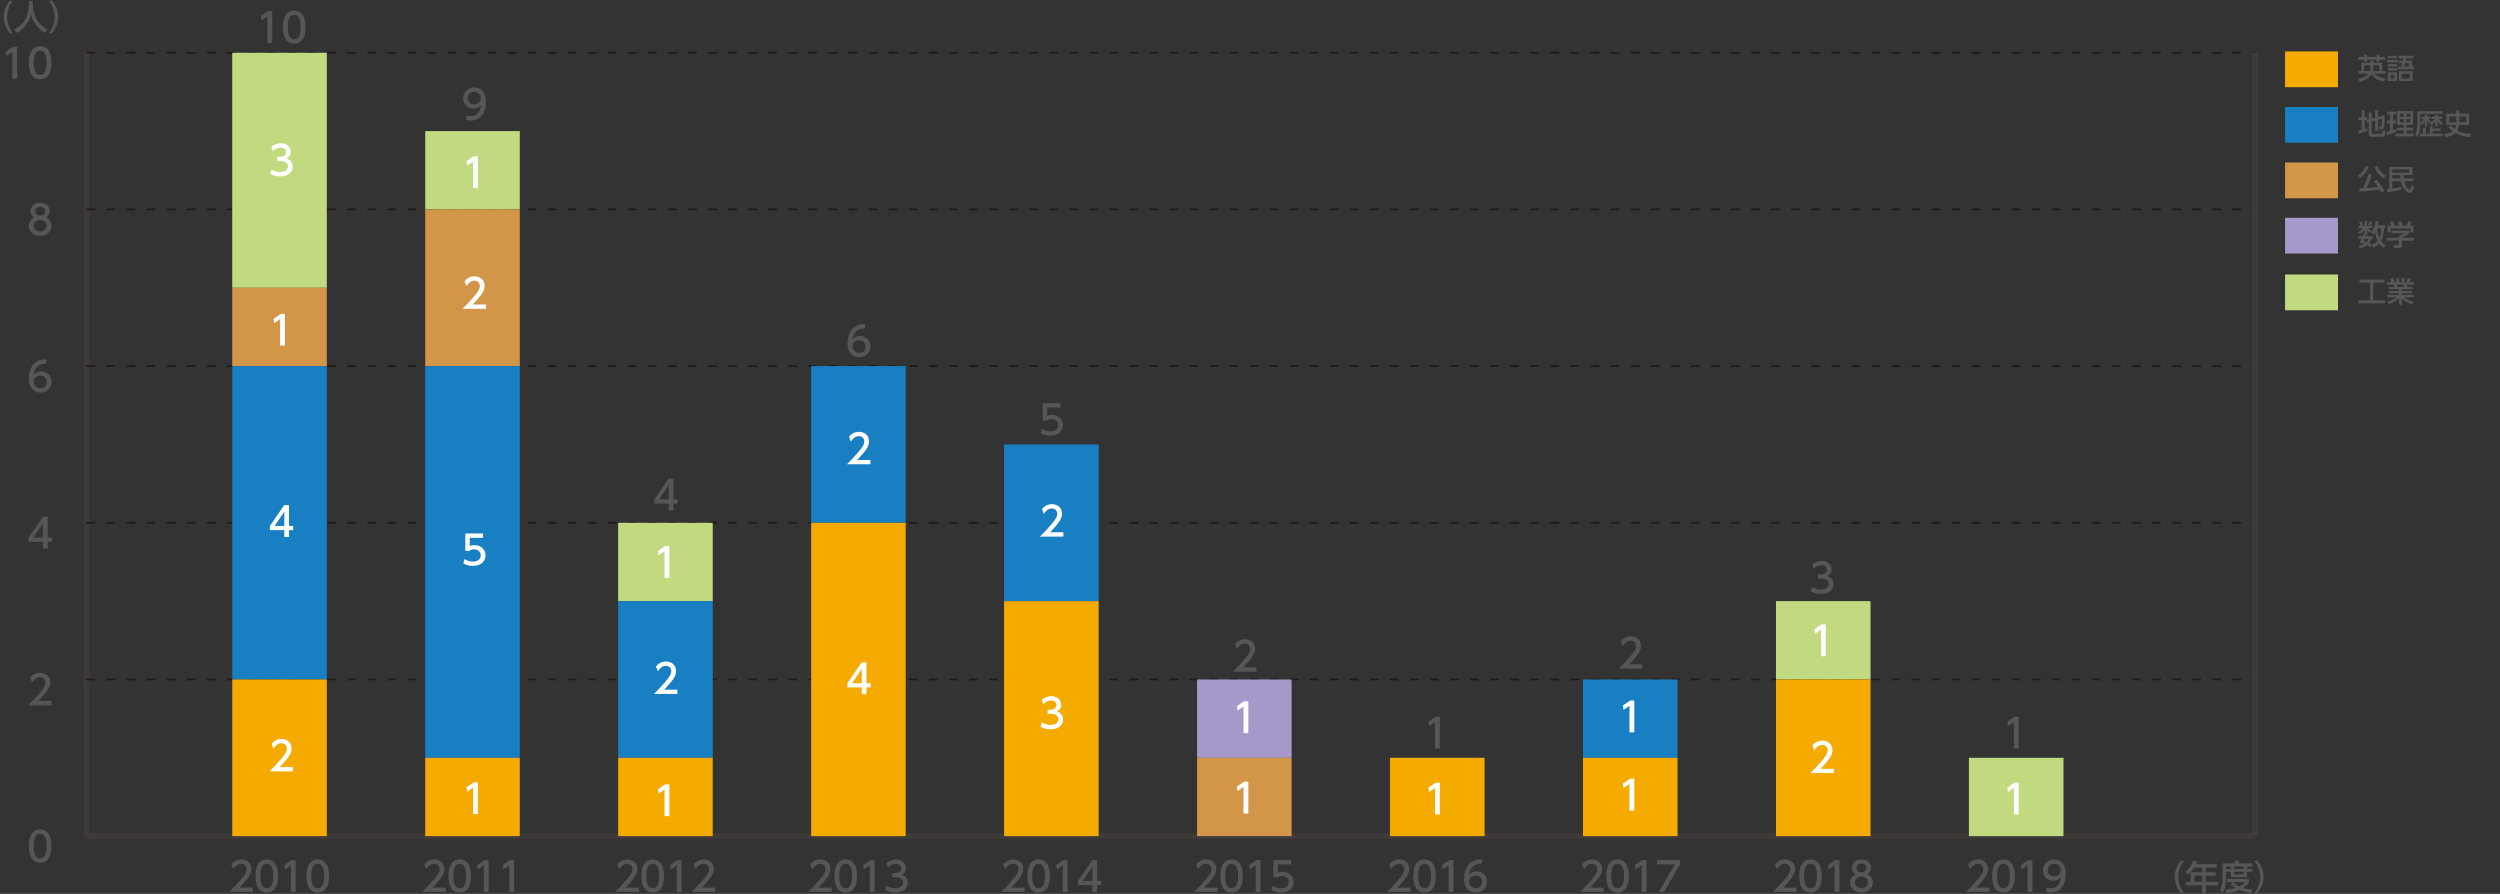 <svg enable-background="new 0 0 1000 357.55" height="357.55" viewBox="0 0 1000 357.55" width="1000" xmlns="http://www.w3.org/2000/svg"><rect x="0" y="0" width="1000" height="357.55" fill="#333333" stroke="none"/><path d="m34.62 334.46h867.38" fill="none" stroke="#3e3a39" stroke-miterlimit="10" stroke-width="2.292"/><path d="m11.57 338.42c0-1.24 0-6.61 4.49-6.61s4.49 5.39 4.49 6.61c0 1.24 0 6.63-4.49 6.63s-4.49-5.39-4.49-6.63zm7.08 0c0-2.46-.47-4.88-2.58-4.88-2.12 0-2.59 2.44-2.59 4.88 0 2.58.53 4.9 2.59 4.9 2.11 0 2.58-2.47 2.58-4.9z" fill="#555657"/><path d="m20.65 280.39v1.73h-9.38c1.4-1.4 2.87-2.91 4.51-4.83 1.94-2.28 2.41-3.23 2.41-4.3 0-1.25-.87-2.12-2.17-2.12-1.89 0-2.84 1.69-3.14 2.2l-.8-1.91c1-1.32 2.34-2.02 4-2.02 1.81 0 4.03 1.04 4.03 3.81 0 1.81-.75 3.21-4.72 7.45h5.26z" fill="#555657"/><path d="m17.19 219.45v-2.73h-5.78v-1.62l5.73-8.38h1.94v8.32h1.67v1.69h-1.67v2.73h-1.89zm-3.86-4.41h3.85v-5.71z" fill="#555657"/><path d="m18.53 145.56c-.37-.02-.4-.03-.56-.03-2.7 0-4.03 1.88-4.54 4.36.64-.71 1.6-1.36 3.05-1.36 2.14 0 4.16 1.57 4.16 4.16 0 2.54-1.97 4.35-4.42 4.35-2.04 0-4.73-1.3-4.73-5.75 0-3.51 1.96-7.5 6.4-7.5.23 0 .37 0 .64.03zm-2.31 4.67c-1.24 0-2.76.79-2.76 2.39 0 1.33 1.04 2.68 2.71 2.68 1.65 0 2.55-1.22 2.55-2.54.01-2.24-1.81-2.53-2.5-2.53z" fill="#555657"/><path d="m20.59 90.37c0 2.34-2.05 4-4.53 4-2.47 0-4.53-1.65-4.53-4 0-1.75 1.09-2.86 2.1-3.36-.95-.58-1.4-1.6-1.4-2.59 0-1.89 1.49-3.31 3.82-3.31 2.31 0 3.82 1.41 3.82 3.31 0 .98-.45 2.01-1.4 2.59 1.03.5 2.12 1.61 2.12 3.36zm-1.91-.03c0-.93-.64-2.28-2.62-2.28-1.96 0-2.62 1.33-2.62 2.28 0 1.27 1.09 2.29 2.62 2.29s2.62-1.02 2.62-2.29zm-.64-5.83c0-1.19-.95-1.78-1.97-1.78s-1.97.61-1.97 1.77c0 .77.45 1.78 1.97 1.78 1.5 0 1.97-1.01 1.97-1.77z" fill="#555657"/><path d="m5.15 18.71h1.69v12.73h-1.93v-10.64l-2.38 1.64-.26-1.78z" fill="#555657"/><path d="m11.57 25.07c0-1.24 0-6.61 4.49-6.61s4.49 5.39 4.49 6.61c0 1.24 0 6.63-4.49 6.63s-4.49-5.4-4.49-6.63zm7.08 0c0-2.46-.47-4.88-2.58-4.88-2.12 0-2.59 2.44-2.59 4.88 0 2.58.53 4.9 2.59 4.9 2.11-.01 2.58-2.48 2.58-4.9z" fill="#555657"/><path d="m34.62 334.46v-313.36" fill="none" stroke="#3e3a39" stroke-miterlimit="10" stroke-width="2.292"/><path d="m34.62 334.46h867.38" fill="none" stroke="#3e3a39" stroke-miterlimit="10" stroke-width="2.292"/><path d="m34.62 271.79h867.38" fill="none" stroke="#231815" stroke-dasharray="3.438 4.584" stroke-miterlimit="10" stroke-width=".688"/><path d="m34.62 209.12h867.38" fill="none" stroke="#231815" stroke-dasharray="3.438 4.584" stroke-miterlimit="10" stroke-width=".688"/><path d="m34.62 146.44h867.38" fill="none" stroke="#231815" stroke-dasharray="3.438 4.584" stroke-miterlimit="10" stroke-width=".688"/><path d="m34.62 83.77h867.38" fill="none" stroke="#231815" stroke-dasharray="3.438 4.584" stroke-miterlimit="10" stroke-width=".688"/><path d="m34.62 21.1h867.38" fill="none" stroke="#231815" stroke-dasharray="3.438 4.584" stroke-miterlimit="10" stroke-width=".688"/><path clip-rule="evenodd" d="m92.9 21.1h37.82v94.01h-37.82z" fill="#c1da80" fill-rule="evenodd"/><path clip-rule="evenodd" d="m170.09 52.44h37.82v31.34h-37.82z" fill="#c1da80" fill-rule="evenodd"/><path clip-rule="evenodd" d="m247.27 209.12h37.82v31.34h-37.82z" fill="#c1da80" fill-rule="evenodd"/><path clip-rule="evenodd" d="m710.39 240.45h37.82v31.34h-37.82z" fill="#c1da80" fill-rule="evenodd"/><path d="m478.83 271.79h37.82v31.34h-37.82z" fill="#a499c9"/><path d="m92.9 115.11h37.82v31.34h-37.82z" fill="#d39548"/><path d="m170.09 83.77h37.82v62.67h-37.82z" fill="#d39548"/><path d="m478.83 303.12h37.82v31.34h-37.82z" fill="#d39548"/><path d="m92.9 146.44h37.82v125.34h-37.82z" fill="#187fc3"/><path d="m170.09 146.44h37.82v156.68h-37.82z" fill="#187fc3"/><path d="m247.27 240.45h37.82v62.67h-37.82z" fill="#187fc3"/><path d="m324.46 146.44h37.82v62.67h-37.82z" fill="#187fc3"/><path d="m401.64 177.78h37.82v62.67h-37.82z" fill="#187fc3"/><path d="m633.2 271.79h37.82v31.34h-37.82z" fill="#187fc3"/><path d="m92.9 271.79h37.82v62.67h-37.82z" fill="#f5aa00"/><path d="m170.09 303.12h37.82v31.34h-37.82z" fill="#f5aa00"/><path d="m247.27 303.12h37.82v31.34h-37.82z" fill="#f5aa00"/><path d="m324.46 209.12h37.82v125.34h-37.82z" fill="#f5aa00"/><path d="m401.64 240.45h37.82v94.01h-37.82z" fill="#f5aa00"/><path d="m556.01 303.12h37.82v31.34h-37.82z" fill="#f5aa00"/><path d="m633.2 303.12h37.82v31.34h-37.82z" fill="#f5aa00"/><path d="m710.39 271.79h37.82v62.67h-37.82z" fill="#f5aa00"/><path d="m914.03 109.81h21.17v14.3h-21.17z" fill="#c1da80"/><path d="m943.81 111.85h9.89v1.22h-4.37v7.06h4.73v1.22h-10.7v-1.22h4.71v-7.06h-4.26z" fill="#555657"/><path d="m964.89 121.73c-1.24-.41-2.68-.93-4.15-2.27v2.41h-1.16v-2.4c-.73.64-1.72 1.42-4.14 2.25l-.6-1.02c2.37-.72 3.36-1.41 3.88-1.78h-3.89v-.95h4.75v-.69h-3.95v-.88h3.95v-.69h-4.19v-.94h2.33c-.05-.18-.21-.71-.31-.89h-2.58v-.99h1.8c-.08-.17-.45-.95-.67-1.42l1.19-.34c.29.55.46 1.01.69 1.77h.7v-1.69h1.12v1.69h1v-1.69h1.12v1.69h.75c.22-.47.51-1.27.63-1.77l1.19.34c-.03.11-.29.81-.63 1.42h1.77v.99h-2.6c-.06.15-.28.77-.32.89h2.47v.94h-4.3v.69h4.04v.88h-4.04v.69h4.76v.95h-3.89c1.35 1.01 2.54 1.42 3.95 1.77zm-3.54-6.96c.08-.18.17-.43.28-.89h-3.01c.06.13.26.76.32.89z" fill="#555657"/><path d="m914.03 87.12h21.17v14.3h-21.17z" fill="#a499c9"/><path d="m954.07 90.15v1.18h-.47c-.02.67-.1 3.22-1.19 5.02.76 1.02 1.56 1.53 1.91 1.75l-.75 1.07c-.5-.34-1.23-.86-1.93-1.79-.95 1.02-1.77 1.48-2.2 1.73l-.84-1.08-.48.77c-.31-.17-.63-.36-1.3-.69-.49.34-1.38.79-2.94 1.2l-.52-1.03c.87-.13 1.57-.3 2.32-.68-.92-.38-1.5-.52-1.85-.61.28-.38.52-.71.84-1.47h-1.31v-1h1.69c.13-.38.18-.58.25-.8l.5.1v-1.8c-.66.77-1.18 1.27-1.92 1.69l-.76-.85c.94-.46 1.77-1.24 2.08-1.59h-1.85v-.91h.85c-.14-.56-.33-1.03-.55-1.49l1.01-.34c.34.79.46 1.3.53 1.59l-.79.24h1.4v-1.92h1.07v1.92h1.39l-1.01-.29c.32-.68.35-.77.66-1.63l1.07.26c-.26.72-.32.86-.71 1.65h.72v.91h-1.72c.6.5.8.69 1.4.96l-.71.87c-.49-.33-.71-.56-1.09-1v1.73h-1l.53.1c-.08.29-.12.39-.18.58h2.9v1h-.58c-.18.54-.44 1.17-.9 1.78.37.17.94.43 1.09.5l-.12.18c.73-.24 1.64-.71 2.4-1.62-.64-1.26-.9-2.86-.96-3.42-.28.49-.42.68-.62.94l-.89-.85c1.04-1.51 1.48-3.12 1.72-4.67l1.17.21c-.09.7-.17 1.09-.29 1.55h2.93zm-8.21 5.39c-.18.44-.32.7-.45.94.65.21.94.3 1.26.41.48-.54.64-1.03.75-1.35zm5.01-4.21c.03.47.21 2.5.86 3.91.32-.73.7-2.02.73-3.91z" fill="#555657"/><path d="m963.72 92.25v.95c-.65.58-2.02 1.47-2.93 1.84v.09h4.82v1.12h-4.82v2.05c0 .83-.83.95-.94.95h-2.25l-.22-1.22h1.85c.32 0 .32-.16.32-.37v-1.42h-4.81v-1.12h4.81v-.9h.5c.39-.13 1.18-.45 1.7-.91h-5.11v-1.08h7.08zm-7.17-1.95c-.24-.62-.53-1.13-.69-1.41l1.11-.41c.31.44.67 1.11.86 1.72l-.26.1h2.29c-.29-.66-.5-1.05-.78-1.48l1.14-.44c.24.37.69 1.22.87 1.79l-.38.13h1.86c.14-.26.31-.61.76-1.88l1.32.39c-.26.61-.41.91-.76 1.49h1.46v2.63h-1.16v-1.54h-7.97v1.54h-1.16v-2.63z" fill="#555657"/><path d="m914.03 65h21.17v14.3h-21.17z" fill="#d39548"/><path d="m947.53 66.68c-.69 1.84-1.96 3.41-3.41 4.58l-.92-1.08c1.44-.9 2.52-2.27 3.13-3.87zm5.07 10.38c-.18-.34-.32-.61-.65-1.18-2.27.37-7.78.69-8.09.71l-.15-1.23c.23 0 1.06-.05 1.51-.07.44-.86 1.69-3.57 2.21-5.75l1.33.31c-.66 1.97-1.19 3.37-2.21 5.36 2.56-.14 3.23-.18 4.76-.37-.31-.46-.75-1.09-1.71-2.22l1.04-.64c1.02 1.09 2.5 3.19 3.14 4.43zm.75-5.63c-1.86-1.53-3.03-3.12-3.54-4.63l1.12-.48c.26.71.86 2.18 3.27 3.98z" fill="#555657"/><path d="m954.7 75.73c.24-.02.71-.09 1.03-.15v-8.78h9.25v3.26h-3.59c.01.36.02.76.09 1.31h4v1.11h-3.82c.47 2.07 1.78 3.42 2.17 3.42s.54-.67.75-1.78l1.1.63c-.24 1-.57 2.43-1.7 2.43-1.08 0-2.91-1.4-3.58-4.7h-3.49v2.93c1.62-.25 2.27-.36 3.59-.66v1.12c-1.46.34-3.76.83-5.64 1.03zm2.21-7.91v1.25h6.88v-1.25zm3.32 3.54c-.07-.65-.08-.94-.09-1.31h-3.22v1.31z" fill="#555657"/><path d="m914.03 42.79h21.17v14.3h-21.17z" fill="#187fc3"/><path d="m946.68 47.99h-.86v3.61c.52-.16.73-.23 1.07-.34l.08 1.08c-.8.32-2.23.83-3.54 1.1l-.18-1.23c.37-.07.66-.11 1.43-.31v-3.91h-1.34v-1.11h1.34v-2.75h1.15v2.75h1.06v1.07l.62-.17v-2.74h1.17v2.43l1.37-.36v-2.98h1.17v2.66l2.6-.69c.01.31.02.54.02.94 0 .95-.03 3.49-.38 4.21-.17.38-.54.51-.95.51h-.85l-.22-1.17h.71c.41 0 .53 0 .56-3.05l-1.5.4v4.31h-1.17v-4l-1.37.37v4.68c0 .22.18.22.32.22h3.52c.24 0 .34-.04.42-.33.08-.26.15-1.11.15-1.18l1.09.3c-.03 1.24-.3 2.39-1.27 2.39h-4.29c-.61 0-1.11-.18-1.11-.93v-4.83l-.7.19-.19-1.11z" fill="#555657"/><path d="m954.61 52.9c.32-.09.4-.12 1.43-.45v-3.13h-1.16v-1.16h1.16v-2.35h-1.26v-1.15h3.69v1.15h-1.25v2.35h1.06v1.16h-1.06v2.72c.39-.14.71-.26 1.25-.48v1.12c-.94.44-2.53 1.05-3.69 1.33zm4.25-8.45h6.38v5.49h-2.63v1.15h2.74v1.07h-2.74v1.31h2.91v1.1h-7.4v-1.1h3.36v-1.31h-2.7v-1.06h2.7v-1.15h-2.63v-5.5zm1.1 1.05v1.22h1.53v-1.22zm0 2.15v1.27h1.53v-1.27zm2.65-2.15v1.22h1.53v-1.22zm0 2.15v1.27h1.53v-1.27z" fill="#555657"/><path d="m968.08 49.14v.26c0 1.14-.08 3.44-.95 5.37l-.99-.85c.72-1.68.78-3.55.78-4.51v-4.92h10.12v1.07h-8.96v3.57c.54-.39.87-.69 1.46-1.55h-1.07v-.92h1.46v-.78h.95v.78h1.26v.92h-.84c.36.47.57.72.96 1.03l-.67.69c-.14-.16-.32-.39-.72-1.03v2.28h-.95v-2.12c-.53.9-.93 1.28-1.26 1.59zm8.14 2.28v1.03h-3.14v1.02h3.96v1.07h-9.12v-1.07h1.28v-2.41h1.11v2.41h1.62v-2.93h1.15v.87h3.14zm-4.38-2.03c.76-.49 1.44-1.09 2-1.81h-1.15v-.92h1.43v-.78h.93v.78h1.82v.92h-1.27c.49.81.92 1.22 1.57 1.7l-.65.85c-.24-.23-.94-.86-1.47-1.82v2.25h-.94v-2.08c-.55.83-1.16 1.33-1.57 1.65z" fill="#555657"/><path d="m980.42 50.21c.24.3.66.81 1.49 1.48.16-.28.4-.83.53-1.69h-3.91v-4.58h3.98v-1.32h1.16v1.32h4.03v4.58h-4.09c-.14 1.24-.5 2-.71 2.32 1.99 1.08 5 1.19 5.68 1.22l-.52 1.32c-2.87-.32-4.5-.8-5.9-1.62-1.08 1-2.52 1.45-3.98 1.65l-.6-1.3c1.97-.14 3.03-.63 3.57-1.05-.84-.67-1.36-1.27-1.77-1.75zm-.72-3.67v2.33h2.81v-2.33zm3.97 2.33h2.83v-2.33h-2.83z" fill="#555657"/><path d="m914.03 20.58h21.17v14.3h-21.17z" fill="#f5aa00"/><path d="m943.22 31.55c2.39-.32 3.62-1.38 4.16-2.09h-4.05v-1.06h1.2v-3.29h3.58v-.85h1.18v.85h3.57v3.29h1.23v1.07h-4.24c.7 1.14 2.66 1.79 4.4 1.95l-.67 1.2c-2.34-.34-4.19-1.63-4.87-3.13-.56 1.02-1.81 2.42-4.77 3.25zm2.47-9.65h1.16v.88h3.72v-.88h1.16v.88h2.36v1.11h-2.36v.75h-1.16v-.75h-3.72v.75h-1.16v-.75h-2.36v-1.11h2.36zm2.43 4.24h-2.46v2.26h2.27c.14-.46.18-.77.18-1.5v-.76zm1.18.22c0 1.27-.05 1.56-.16 2.04h2.59v-2.26h-2.43z" fill="#555657"/><path d="m959.17 23.95v1.02h-4.4v-1.02zm-.37-1.64v1.01h-3.67v-1.01zm0 3.26v1.05h-3.67v-1.05zm0 1.68v1.02h-3.67v-1.02zm0 1.69v3.47h-3.67v-3.47zm-1.12.97h-1.43v1.52h1.43zm7.16-5.64v2.4h.75v1.04h-6.41v-1.04h1.32c.22-.64.3-.94.4-1.37h-1.32v-1.03h1.57c.07-.32.09-.51.15-.91h-1.97v-1.06h6.07v1.06h-2.91c-.06.31-.08.37-.18.91zm.18 8.14h-5.45v-3.92h5.45zm-1.11-2.91h-3.23v1.93h3.23zm-1.86-4.2c-.13.48-.19.77-.39 1.37h2.03v-1.37z" fill="#555657"/><path d="m902 334.46v-313.36" fill="none" stroke="#3e3a39" stroke-miterlimit="10" stroke-width="2.292"/><g fill="#555657"><path d="m718.61 355.03v1.73h-9.38c1.4-1.4 2.87-2.91 4.51-4.83 1.94-2.28 2.41-3.23 2.41-4.3 0-1.25-.87-2.12-2.17-2.12-1.89 0-2.84 1.69-3.15 2.2l-.8-1.91c.99-1.32 2.34-2.02 4-2.02 1.81 0 4.03 1.04 4.03 3.81 0 1.81-.75 3.21-4.72 7.45h5.27z"/><path d="m719.71 350.39c0-1.24 0-6.61 4.49-6.61 4.5 0 4.5 5.39 4.5 6.61 0 1.24 0 6.63-4.5 6.63-4.49 0-4.49-5.39-4.49-6.63zm7.08 0c0-2.46-.47-4.88-2.59-4.88s-2.58 2.44-2.58 4.88c0 2.58.53 4.9 2.58 4.9 2.13 0 2.59-2.47 2.59-4.9z"/><path d="m734.07 344.04h1.69v12.73h-1.93v-10.64l-2.37 1.64-.26-1.78z"/><path d="m749.11 353.03c0 2.34-2.05 4-4.53 4s-4.53-1.65-4.53-4c0-1.75 1.09-2.86 2.1-3.36-.95-.58-1.4-1.6-1.4-2.59 0-1.89 1.49-3.31 3.82-3.31 2.31 0 3.82 1.41 3.82 3.31 0 .98-.45 2.01-1.4 2.59 1.03.5 2.12 1.61 2.12 3.36zm-1.91-.03c0-.93-.64-2.28-2.62-2.28-1.96 0-2.62 1.33-2.62 2.28 0 1.27 1.09 2.29 2.62 2.29s2.62-1.03 2.62-2.29zm-.64-5.83c0-1.19-.95-1.78-1.98-1.78s-1.97.61-1.97 1.77c0 .77.45 1.78 1.97 1.78 1.51-.01 1.98-1.02 1.98-1.77z"/><path d="m795.79 355.03v1.73h-9.38c1.4-1.4 2.87-2.91 4.51-4.83 1.94-2.28 2.41-3.23 2.41-4.3 0-1.25-.87-2.12-2.17-2.12-1.89 0-2.84 1.69-3.15 2.2l-.8-1.91c.99-1.32 2.34-2.02 4-2.02 1.81 0 4.03 1.04 4.03 3.81 0 1.81-.75 3.21-4.72 7.45h5.27z"/><path d="m796.89 350.39c0-1.24 0-6.61 4.49-6.61 4.5 0 4.5 5.39 4.5 6.61 0 1.24 0 6.63-4.5 6.63-4.49 0-4.49-5.39-4.49-6.63zm7.08 0c0-2.46-.47-4.88-2.59-4.88s-2.58 2.44-2.58 4.88c0 2.58.53 4.9 2.58 4.9 2.13 0 2.59-2.47 2.59-4.9z"/><path d="m811.26 344.04h1.69v12.73h-1.93v-10.64l-2.37 1.64-.26-1.78z"/><path d="m818.52 354.94c.58.24 1.16.35 1.78.35 2.62 0 3.76-1.92 4.08-4.38-.45.47-1.32 1.37-3.05 1.37-2.2 0-4.14-1.59-4.14-4.13 0-2.47 1.88-4.37 4.45-4.37 1.4 0 4.69.61 4.69 5.81 0 4.37-2.21 7.43-5.95 7.43-1.03 0-1.57-.21-1.85-.32v-1.76zm3.09-4.35c1.41 0 2.71-1 2.71-2.5 0-1.37-1.03-2.57-2.65-2.57-1.78 0-2.57 1.44-2.57 2.57 0 1.73 1.27 2.5 2.51 2.5z"/><path d="m641.42 355.03v1.73h-9.38c1.4-1.4 2.87-2.91 4.51-4.83 1.94-2.28 2.41-3.23 2.41-4.3 0-1.25-.87-2.12-2.17-2.12-1.89 0-2.84 1.69-3.15 2.2l-.8-1.91c.99-1.32 2.34-2.02 4-2.02 1.81 0 4.03 1.04 4.03 3.81 0 1.81-.75 3.21-4.72 7.45h5.27z"/><path d="m642.53 350.39c0-1.24 0-6.61 4.49-6.61 4.5 0 4.5 5.39 4.5 6.61 0 1.24 0 6.63-4.5 6.63-4.49 0-4.49-5.39-4.49-6.63zm7.08 0c0-2.46-.47-4.88-2.59-4.88s-2.58 2.44-2.58 4.88c0 2.58.53 4.9 2.58 4.9 2.12 0 2.59-2.47 2.59-4.9z"/><path d="m656.89 344.04h1.69v12.73h-1.93v-10.64l-2.37 1.64-.26-1.78z"/><path d="m671.97 344.04v1.8l-6.36 10.93h-2.13l6.45-11h-7.11v-1.73z"/><path d="m564.24 355.03v1.73h-9.38c1.4-1.4 2.87-2.91 4.51-4.83 1.94-2.28 2.41-3.23 2.41-4.3 0-1.25-.87-2.12-2.17-2.12-1.89 0-2.84 1.69-3.15 2.2l-.8-1.91c1-1.32 2.34-2.02 4-2.02 1.81 0 4.03 1.04 4.03 3.81 0 1.81-.75 3.21-4.72 7.45h5.27z"/><path d="m565.34 350.39c0-1.24 0-6.61 4.49-6.61 4.5 0 4.5 5.39 4.5 6.61 0 1.24 0 6.63-4.5 6.63-4.49 0-4.49-5.39-4.49-6.63zm7.08 0c0-2.46-.47-4.88-2.59-4.88s-2.58 2.44-2.58 4.88c0 2.58.53 4.9 2.58 4.9 2.12 0 2.59-2.47 2.59-4.9z"/><path d="m579.7 344.04h1.69v12.73h-1.93v-10.64l-2.37 1.64-.26-1.78z"/><path d="m592.68 345.55c-.37-.02-.4-.03-.56-.03-2.7 0-4.03 1.88-4.54 4.36.64-.71 1.6-1.36 3.05-1.36 2.14 0 4.16 1.57 4.16 4.16 0 2.54-1.97 4.35-4.41 4.35-2.04 0-4.74-1.3-4.74-5.75 0-3.51 1.96-7.5 6.41-7.5.22 0 .37 0 .64.03v1.74zm-2.31 4.67c-1.24 0-2.76.79-2.76 2.39 0 1.33 1.04 2.68 2.71 2.68 1.65 0 2.55-1.22 2.55-2.54.01-2.24-1.81-2.53-2.5-2.53z"/><path d="m487.05 355.03v1.73h-9.38c1.4-1.4 2.87-2.91 4.51-4.83 1.94-2.28 2.41-3.23 2.41-4.3 0-1.25-.87-2.12-2.17-2.12-1.89 0-2.84 1.69-3.15 2.2l-.8-1.91c.99-1.32 2.34-2.02 4-2.02 1.81 0 4.03 1.04 4.03 3.81 0 1.81-.75 3.21-4.72 7.45h5.27z"/><path d="m488.15 350.39c0-1.24 0-6.61 4.49-6.61 4.5 0 4.5 5.39 4.5 6.61 0 1.24 0 6.63-4.5 6.63-4.49 0-4.49-5.39-4.49-6.63zm7.08 0c0-2.46-.47-4.88-2.59-4.88s-2.58 2.44-2.58 4.88c0 2.58.53 4.9 2.58 4.9 2.13 0 2.59-2.47 2.59-4.9z"/><path d="m502.52 344.04h1.69v12.73h-1.93v-10.64l-2.37 1.64-.26-1.78z"/><path d="m516.44 345.77h-5.31v3.26c.4-.14.91-.32 1.83-.32 2.73 0 4.49 1.81 4.49 4.09 0 2.01-1.44 4.22-5.02 4.22-1.41 0-2.65-.32-3.9-1l.53-1.75c1.03.69 2.12 1.01 3.35 1.01 2.46 0 3.13-1.44 3.13-2.5 0-1.49-1.22-2.39-2.71-2.39-.66 0-1.33.18-1.83.61h-1.65v-6.97h7.1v1.74z"/><path d="m409.87 355.03v1.73h-9.38c1.4-1.4 2.87-2.91 4.51-4.83 1.94-2.28 2.41-3.23 2.41-4.3 0-1.25-.87-2.12-2.17-2.12-1.89 0-2.84 1.69-3.15 2.2l-.8-1.91c1-1.32 2.34-2.02 4-2.02 1.81 0 4.03 1.04 4.03 3.81 0 1.81-.75 3.21-4.72 7.45h5.27z"/><path d="m410.97 350.39c0-1.24 0-6.61 4.49-6.61 4.5 0 4.5 5.39 4.5 6.61 0 1.24 0 6.63-4.5 6.63-4.49 0-4.49-5.39-4.49-6.63zm7.08 0c0-2.46-.47-4.88-2.59-4.88s-2.58 2.44-2.58 4.88c0 2.58.53 4.9 2.58 4.9 2.12 0 2.59-2.47 2.59-4.9z"/><path d="m425.33 344.04h1.69v12.73h-1.93v-10.64l-2.37 1.64-.26-1.78z"/><path d="m436.96 356.77v-2.73h-5.78v-1.62l5.73-8.38h1.94v8.32h1.67v1.69h-1.67v2.73h-1.89zm-3.85-4.42h3.85v-5.71z"/><path d="m332.68 355.03v1.73h-9.38c1.4-1.4 2.87-2.91 4.51-4.83 1.94-2.28 2.41-3.23 2.41-4.3 0-1.25-.87-2.12-2.17-2.12-1.89 0-2.84 1.69-3.15 2.2l-.8-1.91c.99-1.32 2.34-2.02 4-2.02 1.81 0 4.03 1.04 4.03 3.81 0 1.81-.75 3.21-4.72 7.45h5.27z"/><path d="m333.78 350.39c0-1.24 0-6.61 4.49-6.61 4.5 0 4.5 5.39 4.5 6.61 0 1.24 0 6.63-4.5 6.63-4.49 0-4.49-5.39-4.49-6.63zm7.08 0c0-2.46-.47-4.88-2.59-4.88s-2.58 2.44-2.58 4.88c0 2.58.53 4.9 2.58 4.9 2.13 0 2.59-2.47 2.59-4.9z"/><path d="m348.14 344.04h1.69v12.73h-1.93v-10.64l-2.37 1.64-.26-1.78z"/><path d="m354.62 354.28c1.03.69 2.26 1.01 3.5 1.01 2.28 0 3.1-1.25 3.1-2.34 0-1.12-.93-2.09-3.03-2.09h-1.27v-1.67h1.22c1.73 0 2.36-1.04 2.36-1.89 0-1.22-1.08-1.78-2.12-1.78-1.2 0-2.33.58-3.13 1.48l-.69-1.72c1.22-1.08 2.62-1.49 3.84-1.49 2.1 0 3.97 1.24 3.97 3.39 0 1.8-1.27 2.46-1.73 2.7.66.26 2.5.96 2.5 3.26 0 1.72-1.28 3.9-5.01 3.9-1.67 0-2.91-.4-4.05-1.01z"/><path d="m255.49 355.03v1.73h-9.38c1.4-1.4 2.87-2.91 4.51-4.83 1.94-2.28 2.41-3.23 2.41-4.3 0-1.25-.87-2.12-2.17-2.12-1.89 0-2.84 1.69-3.15 2.2l-.8-1.91c1-1.32 2.34-2.02 4-2.02 1.81 0 4.03 1.04 4.03 3.81 0 1.81-.75 3.21-4.72 7.45h5.27z"/><path d="m256.6 350.39c0-1.24 0-6.61 4.49-6.61 4.5 0 4.5 5.39 4.5 6.61 0 1.24 0 6.63-4.5 6.63-4.49 0-4.49-5.39-4.49-6.63zm7.08 0c0-2.46-.47-4.88-2.59-4.88s-2.58 2.44-2.58 4.88c0 2.58.53 4.9 2.58 4.9 2.12 0 2.59-2.47 2.59-4.9z"/><path d="m270.96 344.04h1.69v12.73h-1.93v-10.64l-2.37 1.64-.26-1.78z"/><path d="m286.06 355.03v1.73h-9.38c1.4-1.4 2.87-2.91 4.51-4.83 1.94-2.28 2.41-3.23 2.41-4.3 0-1.25-.87-2.12-2.17-2.12-1.89 0-2.84 1.69-3.15 2.2l-.8-1.91c.99-1.32 2.34-2.02 4-2.02 1.81 0 4.03 1.04 4.03 3.81 0 1.81-.75 3.21-4.72 7.45h5.27z"/><path d="m178.31 355.03v1.73h-9.38c1.4-1.4 2.87-2.91 4.51-4.83 1.94-2.28 2.41-3.23 2.41-4.3 0-1.25-.87-2.12-2.17-2.12-1.89 0-2.84 1.69-3.15 2.2l-.8-1.91c1-1.32 2.34-2.02 4-2.02 1.81 0 4.03 1.04 4.03 3.81 0 1.81-.75 3.21-4.72 7.45h5.27z"/><path d="m179.41 350.39c0-1.24 0-6.61 4.49-6.61 4.5 0 4.5 5.39 4.5 6.61 0 1.24 0 6.63-4.5 6.63-4.49 0-4.49-5.39-4.49-6.63zm7.08 0c0-2.46-.47-4.88-2.59-4.88s-2.58 2.44-2.58 4.88c0 2.58.53 4.9 2.58 4.9 2.13 0 2.59-2.47 2.59-4.9z"/><path d="m193.77 344.04h1.69v12.73h-1.93v-10.64l-2.37 1.64-.26-1.78z"/><path d="m203.96 344.04h1.69v12.73h-1.93v-10.64l-2.37 1.64-.26-1.78z"/><path d="m101.12 355.03v1.73h-9.38c1.4-1.4 2.87-2.91 4.51-4.83 1.94-2.28 2.41-3.23 2.41-4.3 0-1.25-.87-2.12-2.17-2.12-1.89 0-2.84 1.69-3.15 2.2l-.8-1.91c.99-1.32 2.34-2.02 4-2.02 1.81 0 4.03 1.04 4.03 3.81 0 1.81-.75 3.21-4.72 7.45h5.27z"/><path d="m102.23 350.39c0-1.24 0-6.61 4.49-6.61 4.5 0 4.5 5.39 4.5 6.61 0 1.24 0 6.63-4.5 6.63-4.49 0-4.49-5.39-4.49-6.63zm7.08 0c0-2.46-.47-4.88-2.59-4.88s-2.58 2.44-2.58 4.88c0 2.58.53 4.9 2.58 4.9 2.12 0 2.59-2.47 2.59-4.9z"/><path d="m116.59 344.04h1.69v12.73h-1.93v-10.64l-2.37 1.64-.26-1.78z"/><path d="m122.6 350.39c0-1.24 0-6.61 4.49-6.61 4.5 0 4.5 5.39 4.5 6.61 0 1.24 0 6.63-4.5 6.63-4.49 0-4.49-5.39-4.49-6.63zm7.08 0c0-2.46-.47-4.88-2.59-4.88s-2.58 2.44-2.58 4.88c0 2.58.53 4.9 2.58 4.9 2.13 0 2.59-2.47 2.59-4.9z"/><path d="m872.33 357.27c-2.32-2.91-2.46-5.65-2.46-6.52s.14-3.6 2.46-6.51h1.31c-1.47 1.87-2.35 4.14-2.35 6.51 0 2.38.89 4.65 2.35 6.52z"/><path d="m886.71 345.65v1.39h-4.43v1.87h3.98v1.35h-3.98v2.49h4.96v1.39h-4.96v3.09h-1.44v-3.09h-6.5v-1.39h1.95v-3.84h4.55v-1.87h-3.19c-.98 1.53-1.79 2.23-2.5 2.82l-.98-1.22c1.48-1.13 2.51-2.54 3.05-4.4l1.57.38c-.18.54-.26.72-.4 1.03zm-5.87 4.6h-3.08v2.49h3.08z"/><path d="m889.03 345.32h4.95v-1.02h1.44v1.02h5.5v1.26h-2.14v1.02h2.22v1.13h-2.22v2.12h-6.45v-2.12h-1.9v2.5c0 2.1-.29 4.3-1.3 5.88l-1.13-1.07c.83-1.21 1.03-3.04 1.03-4.84zm4.25 7.54c.4.4 1.1 1.11 2.42 1.72 1.46-.7 1.92-1.32 2.23-1.73h-7.18v-1.24h8.83v1.24c-.21.36-.74 1.29-2.34 2.31 1.18.34 2.31.54 3.82.67l-.63 1.36c-.66-.07-2.59-.29-4.73-1.22-2.09.91-3.9 1.14-5.03 1.25l-.56-1.28c.76-.08 2.12-.21 4.01-.77-1.26-.77-1.75-1.32-1.97-1.58zm-2.85-6.28v1.02h1.9v-1.02zm3.24 0v1.02h3.78v-1.02zm0 2.15v1.02h3.78v-1.02z"/><path d="m901.7 357.27c1.47-1.86 2.35-4.14 2.35-6.52s-.88-4.66-2.35-6.51h1.3c2.23 2.78 2.46 5.45 2.46 6.51s-.23 3.74-2.46 6.52z"/><path d="m3.9 13.3c-2.32-2.91-2.46-5.65-2.46-6.51s.14-3.6 2.46-6.51h1.3c-1.47 1.86-2.35 4.13-2.35 6.51s.89 4.64 2.35 6.51z"/><path d="m11.55.37h1.61v1.69c0 2.67.84 7.15 5.82 9.7l-.95 1.4c-2.53-1.26-4.73-3.83-5.68-7.31-.85 3.3-2.91 5.9-5.65 7.31l-1.02-1.37c2.01-.98 3.68-2.54 4.66-4.56.74-1.53 1.21-3.44 1.21-5.11z"/><path d="m19.51 13.3c1.47-1.86 2.35-4.14 2.35-6.51 0-2.38-.88-4.66-2.35-6.51h1.3c2.23 2.78 2.46 5.46 2.46 6.51s-.23 3.74-2.46 6.51z"/></g><path d="m728.62 249.76h1.69v12.73h-1.93v-10.64l-2.37 1.64-.26-1.78z" fill="#fff"/><path d="m733.53 307.5v1.73h-9.38c1.4-1.4 2.87-2.91 4.51-4.83 1.94-2.28 2.41-3.23 2.41-4.3 0-1.25-.87-2.12-2.17-2.12-1.89 0-2.84 1.69-3.15 2.2l-.8-1.91c.99-1.32 2.34-2.02 4-2.02 1.81 0 4.03 1.04 4.03 3.81 0 1.81-.75 3.21-4.72 7.45h5.27z" fill="#fff"/><path d="m724.91 234.83c1.03.69 2.26 1.01 3.5 1.01 2.28 0 3.1-1.25 3.1-2.34 0-1.12-.93-2.09-3.03-2.09h-1.27v-1.67h1.22c1.73 0 2.36-1.04 2.36-1.89 0-1.22-1.08-1.78-2.12-1.78-1.2 0-2.33.58-3.13 1.48l-.69-1.72c1.22-1.07 2.62-1.49 3.84-1.49 2.1 0 3.97 1.24 3.97 3.39 0 1.8-1.27 2.46-1.73 2.7.66.26 2.5.96 2.5 3.26 0 1.72-1.28 3.9-5.01 3.9-1.67 0-2.91-.4-4.05-1.01z" fill="#555657"/><path d="m652.03 280.21h1.69v12.73h-1.93v-10.64l-2.37 1.64-.26-1.78z" fill="#fff"/><path d="m652.03 311.48h1.69v12.73h-1.93v-10.64l-2.37 1.64-.26-1.78z" fill="#fff"/><path d="m656.94 265.74v1.73h-9.38c1.4-1.4 2.87-2.91 4.51-4.83 1.94-2.28 2.41-3.23 2.41-4.3 0-1.25-.87-2.12-2.17-2.12-1.89 0-2.84 1.69-3.15 2.2l-.8-1.91c.99-1.32 2.34-2.02 4-2.02 1.81 0 4.03 1.04 4.03 3.81 0 1.81-.75 3.21-4.72 7.45h5.27z" fill="#555657"/><path d="m574.23 313.09h1.69v12.73h-1.93v-10.64l-2.37 1.64-.26-1.78z" fill="#fff"/><path d="m574.23 286.71h1.69v12.73h-1.93v-10.64l-2.37 1.64-.26-1.78z" fill="#555657"/><path d="m787.57 303.12h37.82v31.34h-37.82z" fill="#c1da80"/><path d="m805.79 313.09h1.69v12.73h-1.93v-10.64l-2.37 1.64-.26-1.78z" fill="#fff"/><path d="m805.79 286.71h1.69v12.73h-1.93v-10.64l-2.37 1.64-.26-1.78z" fill="#555657"/><path d="m497.64 280.51h1.69v12.73h-1.93v-10.64l-2.37 1.64-.26-1.78z" fill="#fff"/><path d="m497.64 312.68h1.69v12.73h-1.93v-10.64l-2.37 1.64-.26-1.78z" fill="#fff"/><path d="m502.56 266.94v1.73h-9.38c1.4-1.4 2.87-2.91 4.51-4.83 1.94-2.28 2.41-3.23 2.41-4.3 0-1.25-.87-2.12-2.17-2.12-1.89 0-2.84 1.69-3.15 2.2l-.8-1.91c.99-1.32 2.34-2.02 4-2.02 1.81 0 4.03 1.04 4.03 3.81 0 1.81-.75 3.21-4.72 7.45h5.27z" fill="#555657"/><path d="m425.36 212.91v1.73h-9.38c1.4-1.4 2.87-2.91 4.51-4.83 1.94-2.28 2.41-3.23 2.41-4.3 0-1.25-.87-2.12-2.17-2.12-1.89 0-2.84 1.69-3.15 2.2l-.8-1.91c.99-1.32 2.34-2.02 4-2.02 1.81 0 4.03 1.04 4.03 3.81 0 1.81-.75 3.21-4.72 7.45h5.27z" fill="#fff"/><path d="m416.74 288.95c1.03.69 2.26 1.01 3.5 1.01 2.28 0 3.1-1.25 3.1-2.34 0-1.12-.93-2.09-3.03-2.09h-1.27v-1.67h1.22c1.73 0 2.36-1.04 2.36-1.89 0-1.22-1.08-1.78-2.12-1.78-1.2 0-2.33.58-3.13 1.48l-.69-1.72c1.22-1.07 2.62-1.49 3.84-1.49 2.1 0 3.97 1.24 3.97 3.39 0 1.8-1.27 2.46-1.73 2.7.66.26 2.5.96 2.5 3.26 0 1.72-1.28 3.9-5.01 3.9-1.67 0-2.91-.4-4.05-1.01z" fill="#fff"/><path d="m424.19 163h-5.31v3.26c.4-.14.91-.32 1.83-.32 2.73 0 4.49 1.81 4.49 4.09 0 2.01-1.44 4.22-5.02 4.22-1.41 0-2.65-.32-3.9-1l.53-1.75c1.03.69 2.12 1.01 3.35 1.01 2.46 0 3.13-1.44 3.13-2.5 0-1.49-1.22-2.39-2.71-2.39-.66 0-1.33.18-1.83.61h-1.65v-6.97h7.1v1.74z" fill="#555657"/><path d="m348.17 183.98v1.73h-9.38c1.4-1.4 2.87-2.91 4.51-4.83 1.94-2.28 2.41-3.23 2.41-4.3 0-1.25-.87-2.12-2.17-2.12-1.89 0-2.84 1.69-3.15 2.2l-.8-1.91c.99-1.32 2.34-2.02 4-2.02 1.81 0 4.03 1.04 4.03 3.81 0 1.81-.75 3.21-4.72 7.45h5.27z" fill="#fff"/><path d="m344.7 277.68v-2.73h-5.78v-1.62l5.73-8.38h1.94v8.32h1.67v1.69h-1.67v2.73h-1.89zm-3.85-4.41h3.85v-5.71z" fill="#fff"/><path d="m346.05 131.41c-.37-.02-.4-.03-.56-.03-2.7 0-4.03 1.88-4.54 4.37.64-.71 1.6-1.37 3.05-1.37 2.14 0 4.16 1.57 4.16 4.16 0 2.54-1.97 4.35-4.41 4.35-2.04 0-4.74-1.3-4.74-5.75 0-3.51 1.96-7.5 6.41-7.5.22 0 .37 0 .64.03v1.74zm-2.31 4.68c-1.24 0-2.76.79-2.76 2.39 0 1.33 1.04 2.68 2.71 2.68 1.65 0 2.55-1.22 2.55-2.54 0-2.25-1.81-2.53-2.5-2.53z" fill="#555657"/><path d="m266.06 218.41h1.69v12.73h-1.93v-10.64l-2.37 1.64-.26-1.78z" fill="#fff"/><path d="m270.97 275.85v1.73h-9.38c1.4-1.4 2.87-2.91 4.51-4.83 1.94-2.28 2.41-3.23 2.41-4.3 0-1.25-.87-2.12-2.17-2.12-1.89 0-2.84 1.69-3.15 2.2l-.8-1.91c.99-1.32 2.34-2.02 4-2.02 1.81 0 4.03 1.04 4.03 3.81 0 1.81-.75 3.21-4.72 7.45h5.27z" fill="#fff"/><path d="m266.06 313.72h1.69v12.73h-1.93v-10.64l-2.37 1.64-.26-1.78z" fill="#fff"/><path d="m267.51 204.15v-2.73h-5.78v-1.62l5.73-8.38h1.94v8.32h1.67v1.69h-1.67v2.73h-1.89zm-3.86-4.41h3.85v-5.71z" fill="#555657"/><path d="m189.47 62.52h1.69v12.73h-1.93v-10.65l-2.37 1.64-.26-1.78z" fill="#fff"/><path d="m194.39 121.78v1.73h-9.38c1.4-1.4 2.87-2.91 4.51-4.83 1.94-2.28 2.41-3.23 2.41-4.3 0-1.25-.87-2.12-2.17-2.12-1.89 0-2.84 1.69-3.15 2.2l-.8-1.91c.99-1.32 2.34-2.02 4-2.02 1.81 0 4.03 1.04 4.03 3.81 0 1.81-.75 3.21-4.72 7.45h5.27z" fill="#fff"/><path d="m193.21 215.11h-5.31v3.26c.4-.15.91-.32 1.83-.32 2.73 0 4.49 1.82 4.49 4.09 0 2.01-1.44 4.22-5.02 4.22-1.41 0-2.65-.32-3.9-.99l.53-1.75c1.03.69 2.12 1.01 3.35 1.01 2.46 0 3.13-1.45 3.13-2.5 0-1.49-1.22-2.39-2.71-2.39-.66 0-1.33.17-1.83.61h-1.65v-6.97h7.1v1.73z" fill="#fff"/><path d="m189.47 312.93h1.69v12.73h-1.93v-10.64l-2.37 1.64-.26-1.78z" fill="#fff"/><path d="m186.55 46.12c.58.24 1.16.35 1.78.35 2.62 0 3.76-1.93 4.08-4.38-.45.47-1.32 1.37-3.05 1.37-2.2 0-4.14-1.59-4.14-4.13 0-2.47 1.88-4.36 4.45-4.36 1.4 0 4.69.61 4.69 5.81 0 4.37-2.21 7.43-5.95 7.43-1.03 0-1.57-.21-1.85-.32v-1.77zm3.08-4.34c1.41 0 2.71-1 2.71-2.5 0-1.37-1.03-2.57-2.65-2.57-1.78 0-2.57 1.45-2.57 2.57.01 1.72 1.28 2.5 2.51 2.5z" fill="#555657"/><path d="m108.57 67.8c1.03.69 2.26 1.01 3.5 1.01 2.28 0 3.1-1.25 3.1-2.34 0-1.12-.93-2.09-3.03-2.09h-1.27v-1.67h1.22c1.73 0 2.36-1.05 2.36-1.9 0-1.22-1.08-1.78-2.12-1.78-1.2 0-2.33.58-3.13 1.48l-.69-1.72c1.22-1.08 2.62-1.49 3.84-1.49 2.1 0 3.97 1.24 3.97 3.39 0 1.8-1.27 2.46-1.73 2.7.66.26 2.5.96 2.5 3.26 0 1.72-1.28 3.9-5.01 3.9-1.67 0-2.91-.4-4.05-1.01z" fill="#fff"/><path d="m112.28 125.55h1.69v12.73h-1.93v-10.64l-2.37 1.64-.26-1.78z" fill="#fff"/><path d="m113.72 214.77v-2.73h-5.78v-1.62l5.73-8.38h1.94v8.32h1.67v1.69h-1.67v2.73h-1.89zm-3.85-4.41h3.85v-5.71z" fill="#fff"/><path d="m117.19 306.83v1.73h-9.38c1.4-1.4 2.87-2.91 4.51-4.83 1.94-2.28 2.41-3.23 2.41-4.3 0-1.25-.87-2.12-2.17-2.12-1.89 0-2.84 1.69-3.15 2.2l-.8-1.91c.99-1.32 2.34-2.02 4-2.02 1.81 0 4.03 1.04 4.03 3.8 0 1.82-.75 3.21-4.72 7.45z" fill="#fff"/><path d="m107.19 4.47h1.69v12.73h-1.93v-10.64l-2.37 1.64-.26-1.78z" fill="#555657"/><path d="m113.2 10.83c0-1.24 0-6.62 4.49-6.62 4.5 0 4.5 5.39 4.5 6.62 0 1.24 0 6.63-4.5 6.63-4.49-.01-4.49-5.4-4.49-6.63zm7.08 0c0-2.46-.47-4.88-2.59-4.88s-2.58 2.44-2.58 4.88c0 2.58.53 4.9 2.58 4.9 2.13-.01 2.59-2.48 2.59-4.9z" fill="#555657"/></svg>